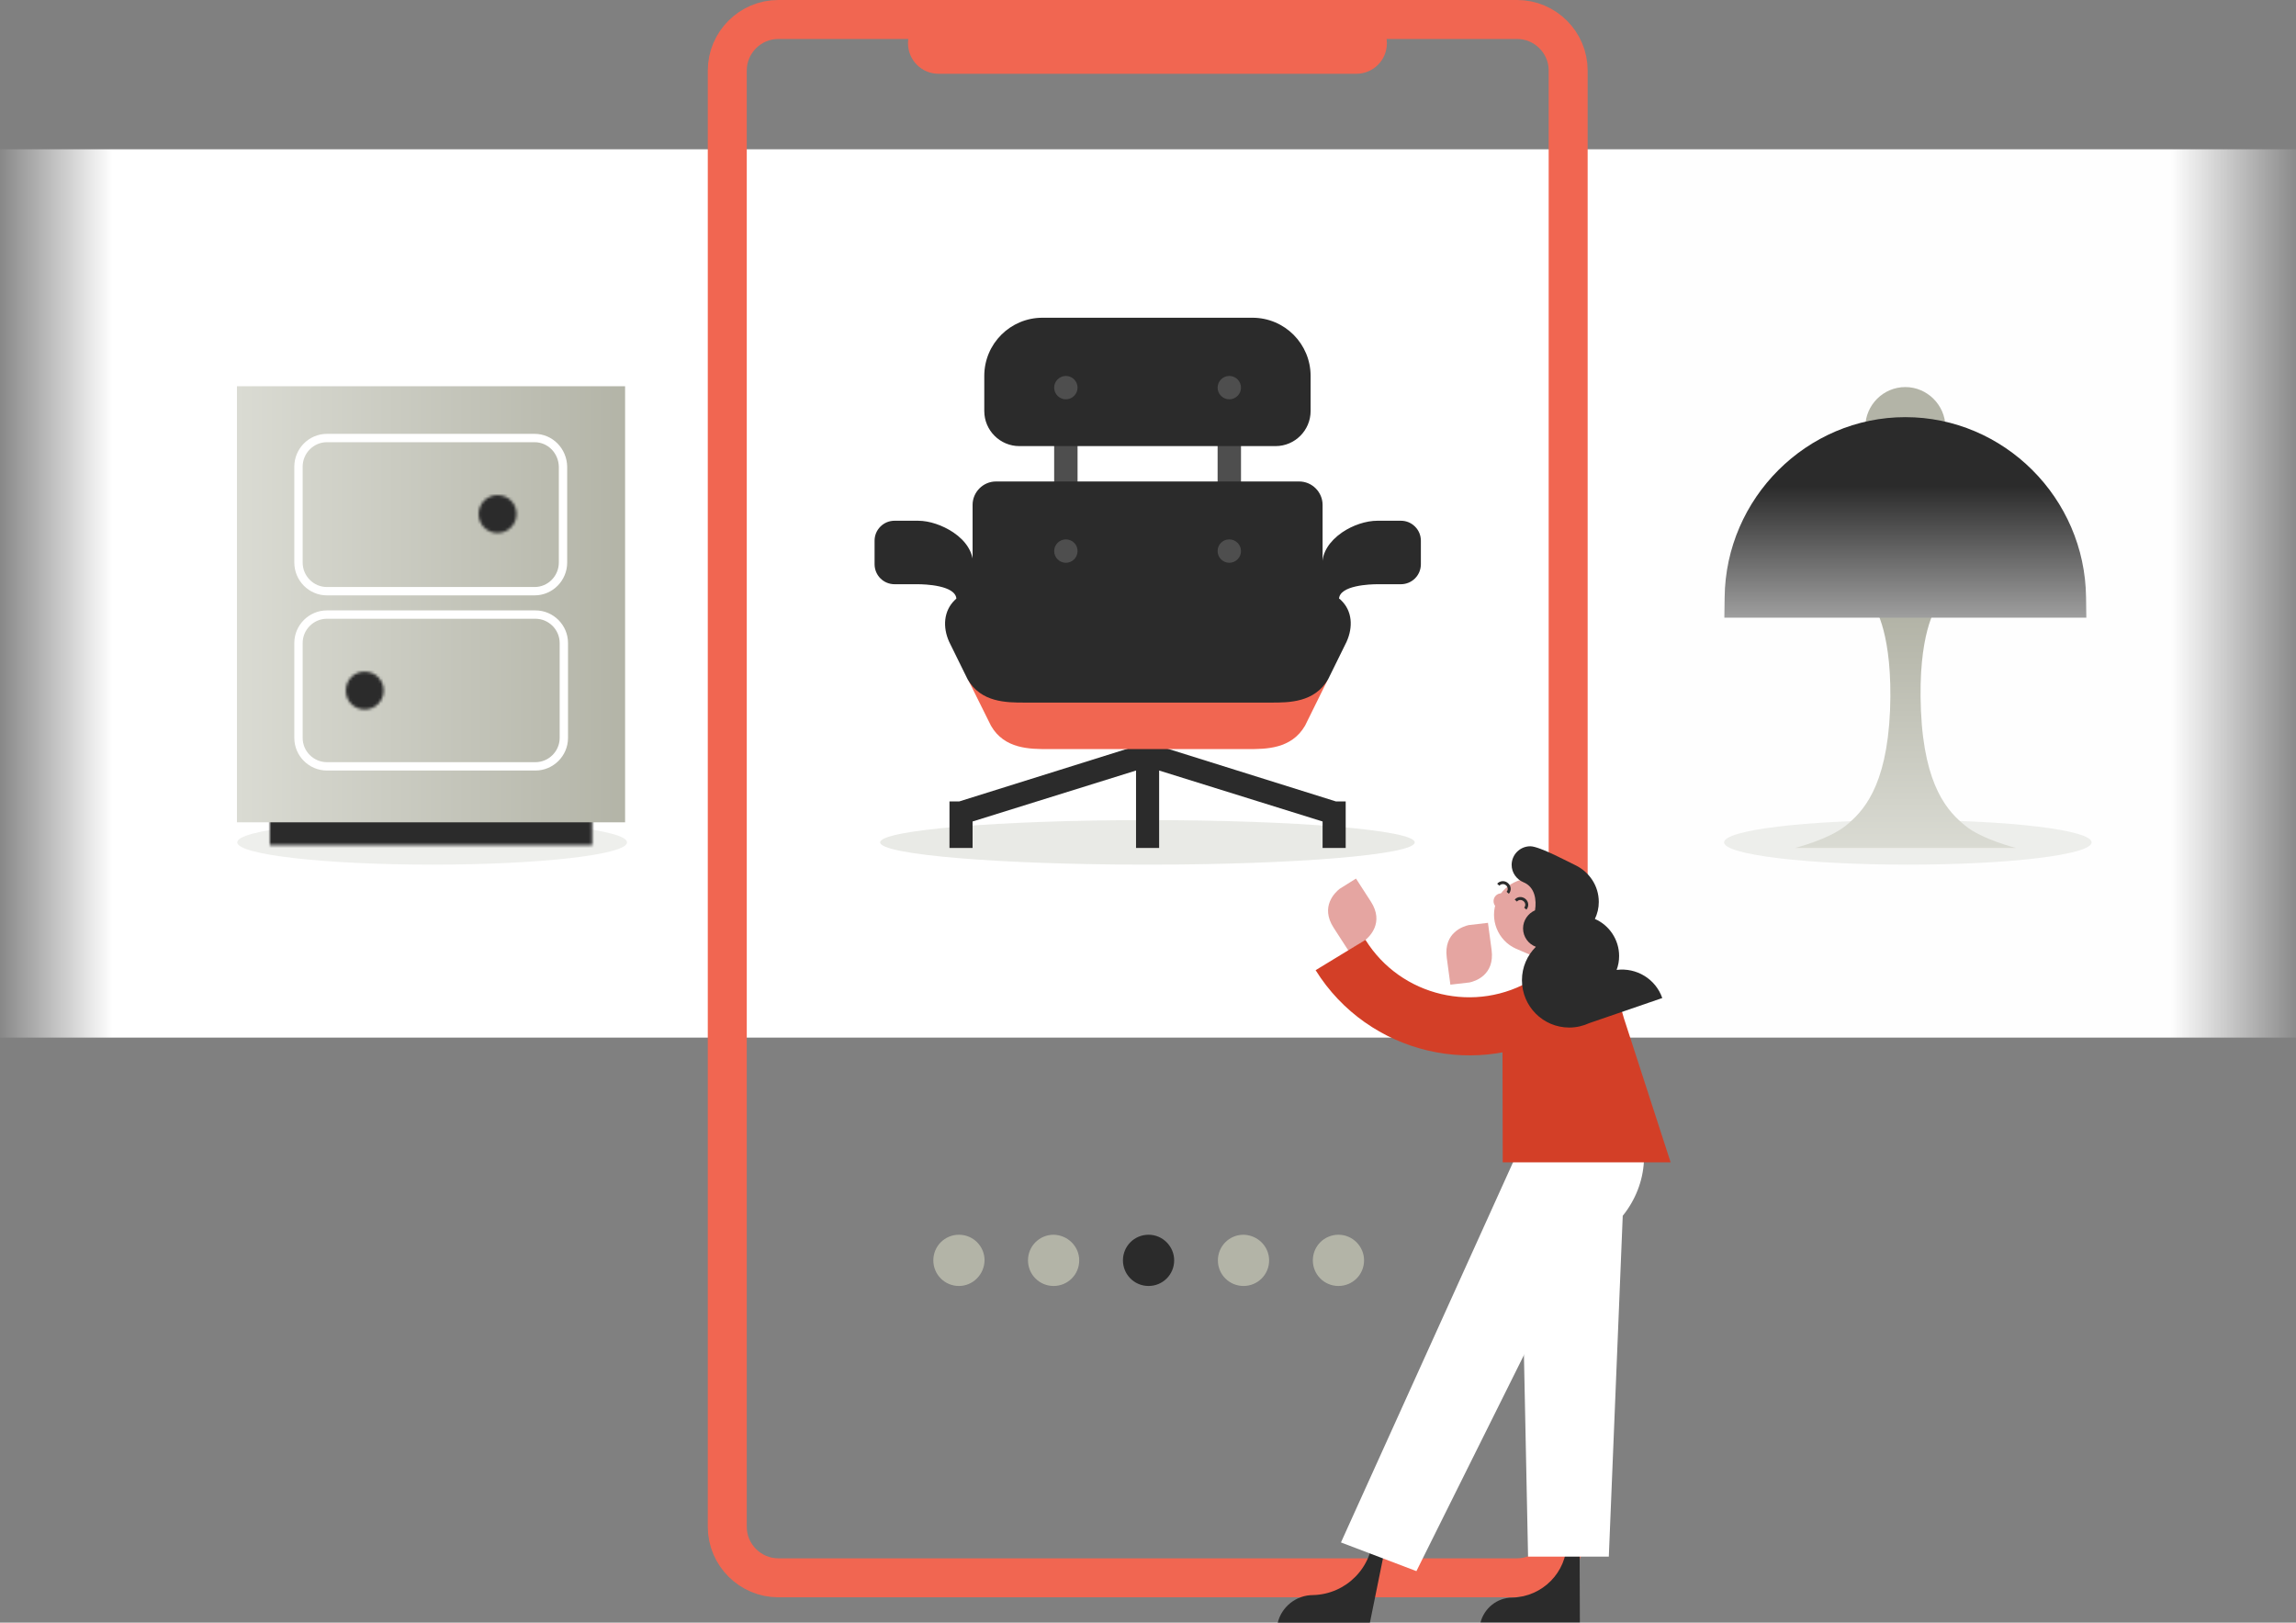 <svg id="Layer_1" xmlns="http://www.w3.org/2000/svg" viewBox="0 0 824.6 582.7" enable-background="new 0 0 824.6 582.7"><rect x="0" y="0" width="824.6" height="582.7" fill="#808080" stroke="none"/><style>.st2{fill:#e5a5a1}.st4{fill:#2b2b2b}.st5{fill:#f16651}.st6{fill:#4e4e4e}.st7,.st8{fill:#b3b4a7}.st8{opacity:.211;enable-background:new}.st12{fill:#fff}.st15{fill:none;stroke:#fff;stroke-width:3}.st20{fill:#d33f27}.st21{fill:none;stroke:#2b2b2b;stroke-width:1.064}</style><g id="Choice-OnGrey"><g id="Group-83"><linearGradient id="Fill-2_1_" gradientUnits="userSpaceOnUse" x1="-269.593" y1="650.872" x2="-268.593" y2="650.872" gradientTransform="matrix(824.578 0 0 -319 222300.375 207841.359)"><stop offset="0" stop-color="#fff" stop-opacity="0"/><stop offset=".052" stop-color="#fff"/><stop offset=".5" stop-color="#fff"/><stop offset=".941" stop-color="#fefefe"/><stop offset="1" stop-color="#fefefe" stop-opacity="0"/></linearGradient><path id="Fill-2" fill="url(#Fill-2_1_)" d="M0 372.6h824.6v-319H0z"/><ellipse id="Oval" cx="412.1" cy="302.5" rx="96" ry="8" opacity=".288" fill="#b3b4a7" enable-background="new"/><g id="Group-30" transform="translate(319 95)"><path id="Fill-3" class="st2" d="M160 238.2l5.3 8.2 5.9-3.7c1.5-1.2 7.1-6.3 2.1-14l-5.3-8.2-5.9 3.7c-1.5 1.2-7.1 6.3-2.1 14"/><path id="Fill-5" class="st2" d="M200.6 248.9l1.3 9.7 6.9-.8c1.9-.4 9.1-2.6 7.9-11.7l-1.3-9.7-6.9.8c-1.8.4-9.1 2.6-7.9 11.7"/><path id="Stroke-7" d="M225.8 471.6H-39.5c-10 0-18.3-8.2-18.3-18.3v-523c0-10 8.2-18.3 18.3-18.3h265.4c10 0 18.3 8.2 18.3 18.3v523.1c-.1 10-8.3 18.2-18.4 18.2z" fill="none" stroke="#f16651" stroke-width="14"/><path id="Fill-9" class="st4" d="M160.8 192.8L94.4 172h-2.5l-66.4 20.8H22v16.7h8.3V200L89 181.7v27.8h8.3v-27.8L156 200v9.5h8.3v-16.7z"/><path id="Fill-11" class="st5" d="M28.6 148.9l8.3 16.7c4.8 8.4 14 8.4 20.5 8.4h71.8c6.5 0 15.6 0 20.5-8.4l8.1-16.4-129.2-.3z"/><path id="Fill-13" class="st6" d="M59.6 81H68V62.5h-8.4z"/><path id="Fill-15" class="st6" d="M118.3 81h8.4V62.5h-8.4z"/><path id="Fill-16" class="st4" d="M130.8 19.1c11.6 0 20.9 9.4 20.9 20.9v12.6c0 6.9-5.6 12.6-12.6 12.6h-92c-6.9 0-12.6-5.6-12.6-12.6V40c0-11.6 9.4-20.9 20.9-20.9h75.4z"/><path id="Fill-17" class="st4" d="M30.3 119V86.3c0-4.6 3.8-8.4 8.4-8.4h108.9c4.6 0 8.4 3.8 8.4 8.4v34.4l-68.9 13.5L30.3 119z"/><path id="Fill-18" class="st4" d="M93.4 157.3h44.1c6.5 0 15.6 0 20.5-8.4l6.6-13.4c2.4-5.3 2.1-11.1-2-15-.2-.2-.4-.4-.6-.5-3.5-2.8-8.3-3.5-12.5-1.9l-8.1 3.2c-4 1.6-8.2 2.4-12.5 2.4H57.6c-4.3 0-8.5-.8-12.5-2.4l-8.1-3.2c-4.2-1.7-9-1-12.5 1.9-.2.1-.4.3-.6.5-4 3.9-4.4 9.7-2 15l6.6 13.4c4.8 8.4 14 8.4 20.5 8.4h44.4z"/><path id="Fill-19" class="st6" d="M68 102.9c0 2.3-1.9 4.2-4.2 4.2-2.3 0-4.2-1.9-4.2-4.2 0-2.3 1.9-4.2 4.2-4.2 2.3 0 4.2 1.8 4.2 4.2"/><path id="Fill-20" class="st6" d="M68 44.2c0 2.3-1.9 4.2-4.2 4.2-2.3 0-4.2-1.9-4.2-4.2s1.9-4.2 4.2-4.2c2.3 0 4.2 1.9 4.2 4.2"/><path id="Fill-21" class="st6" d="M118.3 102.9c0 2.3 1.9 4.2 4.2 4.2 2.3 0 4.2-1.9 4.2-4.2 0-2.3-1.9-4.2-4.2-4.2-2.3 0-4.2 1.8-4.2 4.2"/><path id="Fill-22" class="st6" d="M118.3 44.2c0 2.3 1.9 4.2 4.2 4.2 2.3 0 4.2-1.9 4.2-4.2s-1.9-4.2-4.2-4.2c-2.3 0-4.2 1.9-4.2 4.2"/><path id="Fill-23" class="st4" d="M161.9 120.2h-6v-12.6c0-4.2 2.5-8.2 7.1-11.4 3.8-2.6 8.6-4.2 12.7-4.2h8.4c1.9 0 3.7.7 5.1 2.1 1.4 1.4 2.1 3.2 2.1 5.1v8.4c0 4-3.2 7.2-7.2 7.2h-8.4c-2.3 0-13.8.3-13.8 5.4"/><path id="Fill-24" class="st4" d="M10.6 114.8H2.3c-4 0-7.2-3.2-7.2-7.2v-8.4c0-1.9.7-3.7 2.1-5.1C-1.4 92.7.4 92 2.3 92h8.4c4.1 0 8.8 1.6 12.7 4.2 4.6 3.1 7.1 7.2 7.1 11.4v12.6h-6c-.1-5.1-11.6-5.4-13.9-5.4"/><path id="Fill-25" class="st4" d="M102.7 357.6c0 5.1-4.1 9.2-9.2 9.2s-9.2-4.1-9.2-9.2 4.1-9.2 9.2-9.2 9.2 4.2 9.2 9.2"/><path id="Fill-26" class="st7" d="M68.6 357.6c0 5.1-4.1 9.2-9.2 9.2s-9.2-4.1-9.2-9.2 4.1-9.2 9.2-9.2c5.1.1 9.2 4.2 9.2 9.2"/><path id="Fill-27" class="st7" d="M25.4 366.8c-5.1 0-9.2-4.1-9.2-9.2s4.1-9.2 9.2-9.2 9.2 4.1 9.2 9.2c-.1 5.1-4.2 9.2-9.2 9.2z"/><path id="Fill-28" class="st7" d="M170.9 357.6c0 5.1-4.1 9.2-9.2 9.2s-9.2-4.1-9.2-9.2 4.1-9.2 9.2-9.2 9.2 4.2 9.2 9.2"/><path id="Fill-29" class="st7" d="M136.8 357.6c0 5.1-4.1 9.2-9.2 9.2s-9.2-4.1-9.2-9.2 4.1-9.2 9.2-9.2c5.1.1 9.2 4.2 9.2 9.2"/></g><g id="Group-33" transform="translate(143 227)"><ellipse id="Oval_1_" class="st8" cx="542.2" cy="75.5" rx="66" ry="8"/><ellipse id="Oval-Copy" class="st8" cx="12.2" cy="75.5" rx="70" ry="8"/><g id="Clip-32"><path id="path-2_1_" class="st7" d="M534.1-66.4h21.7l-.1-7.3c-.1-7.9-6.6-14.3-14.4-14.3-7.9 0-14.3 6.4-14.4 14.3l7.2 7.3z"/></g></g><g id="Group-36" transform="translate(702 306)"><g id="Clip-35"><linearGradient id="path-5_2_" gradientUnits="userSpaceOnUse" x1="-968.678" y1="344.136" x2="-968.678" y2="345.087" gradientTransform="matrix(79.327 0 0 -86.33 76824.617 29707.752)"><stop offset="0" stop-color="#dadbd3"/><stop offset="1" stop-color="#b3b4a7"/></linearGradient><path id="path-5_1_" d="M-28.7-87.8s6.6 9.4 5.5 37c-1.2 27.7-9.9 36.4-15.9 41.3-6 4.9-18.2 8-18.2 8H22S9.7-4.6 3.8-9.5c-6-4.9-14.7-13.7-15.9-41.3-1.2-27.7 5.5-37 5.5-37h-22.1z" fill="url(#path-5_2_)"/></g></g><g id="Group-39" transform="translate(677 238)"><g id="Clip-38"><linearGradient id="path-8_2_" gradientUnits="userSpaceOnUse" x1="-944.719" y1="412.725" x2="-944.719" y2="412.071" gradientTransform="matrix(129.979 0 0 -71.943 122800.961 29629.394)"><stop offset="0" stop-color="#2b2b2b"/><stop offset="1" stop-color="#9e9e9e"/></linearGradient><path id="path-8_1_" d="M-57.6-23.5l-.1 7.3h130l-.1-7.3c-.4-35.7-29.5-64.7-64.9-64.7-35.3 0-64.5 29-64.9 64.7z" fill="url(#path-8_2_)"/></g></g><g id="Group-44" transform="translate(516 638)"><path id="Fill-40" class="st4" d="M-57.1-55.3c1.4-5.7 6.6-9.9 12.7-9.9 11.9-.3 21.5-10 21.5-22l5.6-1.1-6.7 33h-33.1z"/><path id="Fill-42" class="st4" d="M15.7-55.3c1.3-5.1 5.9-9 11.5-9 10.8-.3 19.5-9.1 19.5-19.9l4.6-1 .1 29.8H15.7z"/></g><g id="Group-47" transform="translate(154 371)"><defs><filter id="Adobe_OpacityMaskFilter" filterUnits="userSpaceOnUse" x="-62.1" y="-93" width="125.8" height="30.5"><feColorMatrix values="1 0 0 0 0 0 1 0 0 0 0 0 1 0 0 0 0 0 1 0"/></filter></defs><mask maskUnits="userSpaceOnUse" x="-62.1" y="-93" width="125.8" height="30.5" id="mask-11_1_"><g filter="url(#Adobe_OpacityMaskFilter)"><path id="path-10_1_" class="st12" d="M-50.3-88h-6.8v20.5H58.7V-88z"/></g></mask><path id="Fill-45" mask="url(#mask-11_1_)" fill="#2b2b2b" d="M-62.1-62.5H63.7V-93H-62.1z"/></g><g id="Group-50" transform="translate(142 227)"><linearGradient id="Fill-48_1_" gradientUnits="userSpaceOnUse" x1="-410.33" y1="423.781" x2="-409.33" y2="423.781" gradientTransform="matrix(139.436 0 0 -156.597 57157.812 66352.875)"><stop offset="0" stop-color="#dadbd3"/><stop offset="1" stop-color="#b3b4a7"/></linearGradient><path id="Fill-48" fill="url(#Fill-48_1_)" d="M-56.9 68.3H82.5V-88.3H-56.9z"/></g><g id="Group-55" transform="translate(164 245)"><path id="Stroke-51" class="st15" d="M28.3-24.3h-74.9c-5.6 0-10.2 4.6-10.2 10.2V20c0 5.6 4.6 10.2 10.2 10.2h74.9c5.6 0 10.2-4.6 10.2-10.2v-34.1c0-5.6-4.6-10.2-10.2-10.2"/><path id="Stroke-53" class="st15" d="M28-87.7h-74.6c-5.6 0-10.2 4.6-10.2 10.3V-43c0 5.7 4.6 10.3 10.2 10.3H28c5.6 0 10.2-4.6 10.2-10.3v-34.4c-.1-5.7-4.6-10.3-10.2-10.3"/></g><g id="Group-58" transform="translate(229 266)"><defs><filter id="Adobe_OpacityMaskFilter_1_" filterUnits="userSpaceOnUse" x="-62.1" y="-93.2" width="23.6" height="23.6"><feColorMatrix values="1 0 0 0 0 0 1 0 0 0 0 0 1 0 0 0 0 0 1 0"/></filter></defs><mask maskUnits="userSpaceOnUse" x="-62.1" y="-93.2" width="23.6" height="23.6" id="mask-14_1_"><g filter="url(#Adobe_OpacityMaskFilter_1_)"><path id="path-13_1_" class="st12" d="M-57.1-81.4c0 3.8 3 6.8 6.8 6.8s6.8-3.1 6.8-6.8c0-3.8-3-6.8-6.8-6.8s-6.8 3-6.8 6.8z"/></g></mask><path id="Fill-56" mask="url(#mask-14_1_)" fill="#2b2b2b" d="M-62.1-69.6h23.6v-23.6h-23.6z"/></g><g id="Group-61" transform="translate(182 329)"><defs><filter id="Adobe_OpacityMaskFilter_2_" filterUnits="userSpaceOnUse" x="-62.8" y="-92.9" width="23.6" height="23.6"><feColorMatrix values="1 0 0 0 0 0 1 0 0 0 0 0 1 0 0 0 0 0 1 0"/></filter></defs><mask maskUnits="userSpaceOnUse" x="-62.8" y="-92.9" width="23.6" height="23.6" id="mask-16_1_"><g filter="url(#Adobe_OpacityMaskFilter_2_)"><path id="path-15_1_" class="st12" d="M-57.8-81c0 3.8 3 6.8 6.8 6.8s6.8-3.1 6.8-6.8c0-3.8-3-6.8-6.8-6.8-3.8-.1-6.8 3-6.8 6.8z"/></g></mask><path id="Fill-59" mask="url(#mask-16_1_)" fill="#2b2b2b" d="M-62.8-69.2h23.6v-23.7h-23.6z"/></g><g id="Group-82" transform="translate(530 392)"><path id="Fill-62" class="st12" d="M-21.3 172.2l-27.1-10.3L16.7 18.1 45 39z"/><path id="Fill-64" class="st20" d="M-57.5-43.6c18.8 30.2 58.8 39.7 89.2 21l-11-17.8C.1-27.7-26.9-34.1-39.6-54.5l-17.9 10.9z"/><path id="Fill-66" class="st2" d="M12.9-58.7c0 1.5 1.3 2.6 2.7 2.6s2.6-1.3 2.6-2.7c0-1.5-1.3-2.6-2.7-2.6-1.5 0-2.7 1.3-2.6 2.7"/><path id="Fill-68" class="st12" d="M52.8 22.3v-1.6h-37l3 146.3h29l5-122.4c4.6-5.7 7.2-12.5 7.6-19.4l-7.6-2.9z"/><path id="Fill-70" class="st20" d="M9.6-21.3c0-12.2 9.9-22.1 22.1-22.1 10.5 0 19.2 7.3 21.5 17L70 25.4H9.7c0-.1-.1-46.3-.1-46.7"/><path id="Fill-72" class="st2" d="M12-68.4c0 1.5-1.2 2.8-2.8 2.8-1.5 0-2.8-1.2-2.8-2.8 0-1.5 1.2-2.8 2.8-2.8 1.6.1 2.8 1.3 2.8 2.8"/><path id="Fill-74" class="st2" d="M22.2-48l-7.7-3.3C7.9-54.2 4.8-62 7.6-68.6s10.7-9.7 17.3-6.9l7.7 3.3c6.6 2.9 9.7 10.7 6.9 17.3-2.9 6.7-10.7 9.8-17.3 6.9"/><path id="Fill-76" class="st4" d="M50.6-43.7c.6-1.6.9-3.2.9-5 0-5.9-3.6-11.1-8.7-13.3.9-1.9 1.4-3.9 1.4-6.1 0-5.8-3.4-10.7-8.2-13.1-2-.9-13-6.9-16.4-6.9-3.7 0-6.7 3-6.7 6.7 0 2.8 1.8 5.2 4.2 6.2 4.2 1.7 4.8 6.4 4.2 10.1-2.5 1.1-4.3 3.6-4.3 6.5 0 3 1.9 5.6 4.6 6.6-3.1 3.1-5 7.3-5 12 0 9.4 7.6 17 17 17 2.6 0 5-.6 7.2-1.6l26.2-9c-2.4-6.9-9.3-11-16.4-10.1"/><path id="Stroke-78" class="st21" d="M17.8-65.7c.8-.9.7-2.3-.3-3.1s-2.3-.7-3.1.2"/><path id="Stroke-80" class="st21" d="M11.5-71.4c.8-.9.7-2.3-.3-3.1-.9-.8-2.3-.7-3.1.2"/></g></g><path id="Rectangle" class="st5" d="M337.1 4.5h150c6.1 0 11 4.9 11 11s-4.9 11-11 11h-150c-6.1 0-11-4.9-11-11s5-11 11-11z"/></g></svg>